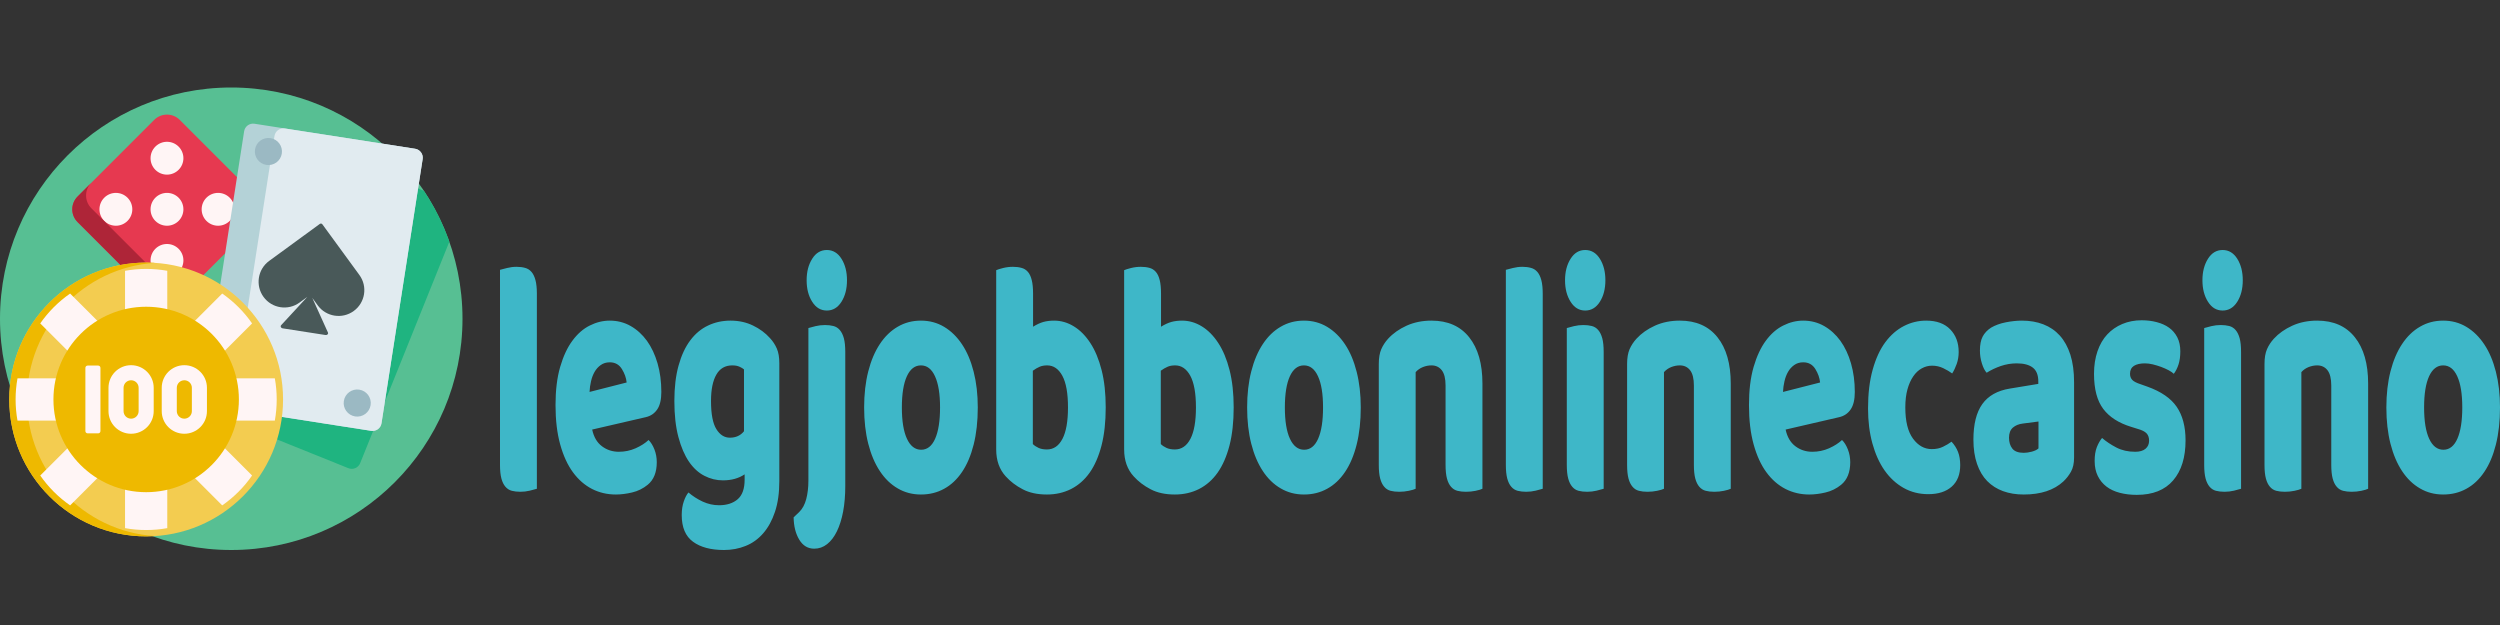 <svg width="200" height="50" viewBox="0 0 200 50" fill="none" xmlns="http://www.w3.org/2000/svg">
<rect x="0" y="0" width="200" height="50" fill="#333333" stroke="none"/>
<path d="M42.95 23.497V39.101C42.822 39.139 42.634 39.189 42.386 39.253C42.137 39.312 41.886 39.342 41.63 39.342C41.377 39.342 41.149 39.316 40.947 39.264C40.745 39.212 40.574 39.103 40.434 38.939C40.294 38.778 40.187 38.56 40.112 38.283C40.037 38.003 40 37.639 40 37.19V21.586C40.128 21.552 40.316 21.504 40.564 21.44C40.812 21.377 41.064 21.345 41.319 21.345C41.572 21.345 41.8 21.373 42.002 21.429C42.205 21.482 42.376 21.588 42.516 21.749C42.656 21.909 42.763 22.13 42.837 22.41C42.912 22.687 42.95 23.049 42.95 23.497ZM49.264 39.561C48.582 39.561 47.95 39.413 47.366 39.118C46.781 38.819 46.271 38.375 45.837 37.784C45.404 37.194 45.063 36.45 44.815 35.553C44.566 34.657 44.442 33.607 44.442 32.404C44.442 31.219 44.566 30.201 44.815 29.349C45.063 28.497 45.389 27.798 45.794 27.253C46.199 26.703 46.662 26.3 47.182 26.042C47.703 25.78 48.235 25.65 48.78 25.65C49.392 25.65 49.95 25.794 50.453 26.081C50.957 26.369 51.391 26.763 51.755 27.264C52.118 27.768 52.401 28.37 52.604 29.069C52.806 29.767 52.907 30.53 52.907 31.355C52.907 31.965 52.798 32.43 52.579 32.751C52.359 33.076 52.053 33.283 51.66 33.373L47.374 34.365C47.501 34.959 47.762 35.404 48.154 35.699C48.547 35.994 48.998 36.142 49.506 36.142C49.981 36.142 50.429 36.049 50.851 35.862C51.275 35.671 51.62 35.451 51.885 35.2C52.07 35.38 52.227 35.632 52.355 35.957C52.48 36.278 52.542 36.618 52.542 36.977C52.542 37.784 52.3 38.386 51.816 38.782C51.445 39.084 51.028 39.29 50.565 39.398C50.103 39.507 49.669 39.561 49.264 39.561ZM48.78 28.985C48.503 28.985 48.263 29.058 48.06 29.203C47.858 29.345 47.693 29.528 47.565 29.753C47.438 29.977 47.342 30.229 47.28 30.509C47.215 30.786 47.176 31.068 47.164 31.355L50.132 30.599C50.098 30.24 49.971 29.881 49.752 29.523C49.53 29.164 49.206 28.985 48.78 28.985ZM58.442 25.65C59.102 25.65 59.701 25.78 60.239 26.042C60.776 26.3 61.23 26.636 61.601 27.051C61.833 27.301 62.014 27.58 62.147 27.886C62.28 28.189 62.346 28.583 62.346 29.069V38.485C62.346 39.434 62.23 40.254 61.999 40.945C61.767 41.637 61.453 42.21 61.055 42.666C60.655 43.126 60.187 43.462 59.649 43.675C59.112 43.892 58.536 44 57.922 44C56.869 44 56.042 43.779 55.442 43.339C54.84 42.901 54.538 42.19 54.538 41.203C54.538 40.788 54.594 40.424 54.705 40.11C54.813 39.796 54.937 39.559 55.077 39.398C55.412 39.686 55.79 39.929 56.212 40.127C56.636 40.321 57.073 40.419 57.524 40.419C58.148 40.419 58.646 40.258 59.017 39.937C59.386 39.615 59.57 39.096 59.57 38.378V37.947C59.095 38.268 58.517 38.429 57.835 38.429C57.314 38.429 56.82 38.307 56.353 38.065C55.883 37.825 55.472 37.45 55.12 36.938C54.769 36.426 54.485 35.767 54.271 34.959C54.056 34.152 53.949 33.192 53.949 32.078C53.949 30.987 54.062 30.038 54.289 29.231C54.513 28.424 54.825 27.755 55.225 27.225C55.623 26.694 56.096 26.3 56.646 26.042C57.195 25.78 57.794 25.65 58.442 25.65ZM59.519 34.5V29.551C59.437 29.48 59.318 29.409 59.161 29.338C59.007 29.267 58.814 29.231 58.583 29.231C58.014 29.231 57.589 29.478 57.307 29.971C57.023 30.464 56.881 31.167 56.881 32.078C56.881 33.121 57.023 33.87 57.307 34.326C57.589 34.786 57.951 35.015 58.392 35.015C58.866 35.015 59.242 34.843 59.519 34.5ZM64.531 22.421C64.531 21.741 64.679 21.168 64.976 20.701C65.27 20.233 65.66 20 66.147 20C66.631 20 67.022 20.233 67.318 20.701C67.612 21.168 67.759 21.741 67.759 22.421C67.759 23.105 67.612 23.679 67.318 24.142C67.022 24.609 66.631 24.843 66.147 24.843C65.66 24.843 65.27 24.609 64.976 24.142C64.679 23.679 64.531 23.105 64.531 22.421ZM63.49 41.388L63.942 40.957C64.197 40.706 64.383 40.362 64.499 39.925C64.614 39.484 64.672 38.995 64.672 38.457V26.244C64.8 26.206 64.988 26.156 65.236 26.093C65.484 26.033 65.736 26.003 65.992 26.003C66.245 26.003 66.472 26.029 66.675 26.081C66.877 26.134 67.048 26.242 67.188 26.406C67.325 26.567 67.433 26.786 67.51 27.062C67.584 27.342 67.622 27.707 67.622 28.155V38.888C67.622 39.639 67.564 40.321 67.448 40.934C67.332 41.543 67.167 42.066 66.953 42.504C66.739 42.944 66.478 43.286 66.172 43.529C65.866 43.772 65.522 43.894 65.138 43.894C64.63 43.894 64.231 43.654 63.942 43.176C63.653 42.702 63.502 42.106 63.49 41.388ZM78.222 32.594C78.222 33.704 78.112 34.694 77.893 35.565C77.673 36.435 77.364 37.166 76.964 37.756C76.564 38.35 76.087 38.799 75.532 39.101C74.978 39.408 74.359 39.561 73.674 39.561C72.993 39.561 72.374 39.398 71.82 39.073C71.264 38.752 70.787 38.291 70.389 37.689C69.989 37.087 69.679 36.357 69.46 35.497C69.241 34.638 69.131 33.67 69.131 32.594C69.131 31.533 69.241 30.573 69.46 29.713C69.679 28.854 69.989 28.123 70.389 27.522C70.787 26.92 71.264 26.459 71.82 26.137C72.374 25.812 72.993 25.65 73.674 25.65C74.359 25.65 74.978 25.816 75.532 26.148C76.087 26.481 76.564 26.948 76.964 27.55C77.364 28.148 77.673 28.878 77.893 29.741C78.112 30.601 78.222 31.552 78.222 32.594ZM72.149 32.594C72.149 33.685 72.285 34.522 72.558 35.105C72.83 35.688 73.208 35.98 73.693 35.98C74.179 35.98 74.553 35.684 74.813 35.094C75.073 34.504 75.204 33.67 75.204 32.594C75.204 31.518 75.07 30.689 74.802 30.106C74.537 29.523 74.161 29.231 73.674 29.231C73.19 29.231 72.814 29.523 72.547 30.106C72.282 30.689 72.149 31.518 72.149 32.594ZM79.696 35.957V21.614C79.811 21.562 79.997 21.504 80.252 21.44C80.505 21.377 80.766 21.345 81.033 21.345C81.286 21.345 81.514 21.373 81.716 21.429C81.919 21.482 82.09 21.588 82.23 21.749C82.369 21.909 82.473 22.13 82.54 22.41C82.61 22.687 82.645 23.049 82.645 23.497V26.137C82.934 25.958 83.209 25.831 83.469 25.756C83.73 25.685 84.016 25.65 84.329 25.65C84.884 25.65 85.41 25.803 85.909 26.109C86.406 26.412 86.844 26.855 87.225 27.438C87.608 28.021 87.909 28.744 88.128 29.607C88.348 30.466 88.457 31.462 88.457 32.594C88.457 33.76 88.345 34.776 88.121 35.643C87.895 36.514 87.579 37.237 87.174 37.812C86.769 38.384 86.275 38.819 85.692 39.118C85.107 39.413 84.461 39.561 83.755 39.561C82.993 39.561 82.346 39.421 81.814 39.141C81.281 38.864 80.829 38.52 80.458 38.109C79.95 37.553 79.696 36.835 79.696 35.957ZM83.755 35.957C84.287 35.957 84.702 35.673 84.998 35.105C85.292 34.541 85.439 33.704 85.439 32.594C85.439 31.462 85.289 30.617 84.987 30.061C84.686 29.508 84.281 29.231 83.773 29.231C83.541 29.231 83.343 29.267 83.177 29.338C83.008 29.409 82.825 29.515 82.627 29.657V35.526C82.755 35.649 82.909 35.752 83.09 35.834C83.268 35.916 83.49 35.957 83.755 35.957ZM89.932 35.957V21.614C90.048 21.562 90.233 21.504 90.489 21.44C90.742 21.377 91.002 21.345 91.269 21.345C91.522 21.345 91.75 21.373 91.953 21.429C92.155 21.482 92.326 21.588 92.466 21.749C92.606 21.909 92.709 22.13 92.777 22.41C92.847 22.687 92.882 23.049 92.882 23.497V26.137C93.171 25.958 93.445 25.831 93.706 25.756C93.966 25.685 94.253 25.65 94.566 25.65C95.12 25.65 95.647 25.803 96.145 26.109C96.642 26.412 97.08 26.855 97.461 27.438C97.844 28.021 98.145 28.744 98.365 29.607C98.584 30.466 98.694 31.462 98.694 32.594C98.694 33.76 98.582 34.776 98.358 35.643C98.131 36.514 97.815 37.237 97.41 37.812C97.006 38.384 96.512 38.819 95.929 39.118C95.343 39.413 94.697 39.561 93.991 39.561C93.23 39.561 92.583 39.421 92.05 39.141C91.518 38.864 91.066 38.52 90.695 38.109C90.186 37.553 89.932 36.835 89.932 35.957ZM93.991 35.957C94.524 35.957 94.938 35.673 95.235 35.105C95.529 34.541 95.676 33.704 95.676 32.594C95.676 31.462 95.525 30.617 95.224 30.061C94.922 29.508 94.518 29.231 94.009 29.231C93.778 29.231 93.579 29.267 93.413 29.338C93.244 29.409 93.061 29.515 92.863 29.657V35.526C92.991 35.649 93.145 35.752 93.326 35.834C93.504 35.916 93.726 35.957 93.991 35.957ZM108.861 32.594C108.861 33.704 108.752 34.694 108.532 35.565C108.313 36.435 108.004 37.166 107.604 37.756C107.204 38.35 106.726 38.799 106.172 39.101C105.618 39.408 104.999 39.561 104.314 39.561C103.632 39.561 103.014 39.398 102.46 39.073C101.903 38.752 101.426 38.291 101.029 37.689C100.629 37.087 100.319 36.357 100.1 35.497C99.88 34.638 99.771 33.67 99.771 32.594C99.771 31.533 99.88 30.573 100.1 29.713C100.319 28.854 100.629 28.123 101.029 27.522C101.426 26.92 101.903 26.459 102.46 26.137C103.014 25.812 103.632 25.65 104.314 25.65C104.999 25.65 105.618 25.816 106.172 26.148C106.726 26.481 107.204 26.948 107.604 27.55C108.004 28.148 108.313 28.878 108.532 29.741C108.752 30.601 108.861 31.552 108.861 32.594ZM102.789 32.594C102.789 33.685 102.925 34.522 103.197 35.105C103.47 35.688 103.848 35.98 104.332 35.98C104.819 35.98 105.193 35.684 105.453 35.094C105.713 34.504 105.843 33.67 105.843 32.594C105.843 31.518 105.71 30.689 105.442 30.106C105.177 29.523 104.801 29.231 104.314 29.231C103.83 29.231 103.454 29.523 103.187 30.106C102.922 30.689 102.789 31.518 102.789 32.594ZM115.645 37.19V30.845C115.645 30.289 115.544 29.88 115.342 29.618C115.139 29.36 114.864 29.231 114.517 29.231C114.286 29.231 114.057 29.276 113.831 29.366C113.607 29.455 113.414 29.59 113.252 29.769V39.101C113.137 39.157 112.954 39.212 112.703 39.264C112.455 39.316 112.198 39.342 111.933 39.342C111.678 39.342 111.449 39.316 111.246 39.264C111.044 39.212 110.874 39.103 110.737 38.939C110.597 38.778 110.49 38.56 110.415 38.283C110.34 38.003 110.303 37.639 110.303 37.19V29.119C110.303 28.637 110.369 28.243 110.502 27.936C110.634 27.634 110.816 27.355 111.047 27.101C111.44 26.672 111.934 26.322 112.529 26.053C113.127 25.784 113.79 25.65 114.517 25.65C115.824 25.65 116.83 26.094 117.536 26.984C118.242 27.869 118.595 29.102 118.595 30.683V39.101C118.479 39.157 118.297 39.212 118.049 39.264C117.801 39.316 117.543 39.342 117.275 39.342C117.022 39.342 116.795 39.316 116.592 39.264C116.39 39.212 116.219 39.103 116.079 38.939C115.939 38.778 115.832 38.56 115.757 38.283C115.683 38.003 115.645 37.639 115.645 37.19ZM123.418 23.497V39.101C123.29 39.139 123.102 39.189 122.854 39.253C122.606 39.312 122.354 39.342 122.099 39.342C121.846 39.342 121.618 39.316 121.415 39.264C121.213 39.212 121.042 39.103 120.902 38.939C120.762 38.778 120.655 38.56 120.58 38.283C120.506 38.003 120.468 37.639 120.468 37.19V21.586C120.596 21.552 120.784 21.504 121.032 21.44C121.281 21.377 121.532 21.345 121.788 21.345C122.041 21.345 122.268 21.373 122.471 21.429C122.673 21.482 122.844 21.588 122.984 21.749C123.124 21.909 123.231 22.13 123.306 22.41C123.381 22.687 123.418 23.049 123.418 23.497ZM125.203 22.421C125.203 21.741 125.352 21.168 125.648 20.701C125.942 20.233 126.332 20 126.819 20C127.304 20 127.694 20.233 127.99 20.701C128.284 21.168 128.431 21.741 128.431 22.421C128.431 23.105 128.284 23.679 127.99 24.142C127.694 24.609 127.304 24.843 126.819 24.843C126.332 24.843 125.942 24.609 125.648 24.142C125.352 23.679 125.203 23.105 125.203 22.421ZM128.294 28.155V39.101C128.166 39.139 127.978 39.189 127.73 39.253C127.482 39.312 127.23 39.342 126.975 39.342C126.719 39.342 126.49 39.316 126.288 39.264C126.085 39.212 125.916 39.103 125.778 38.939C125.638 38.778 125.531 38.56 125.457 38.283C125.382 38.003 125.344 37.639 125.344 37.19V26.244C125.472 26.206 125.66 26.156 125.908 26.093C126.157 26.033 126.408 26.003 126.664 26.003C126.917 26.003 127.145 26.029 127.347 26.081C127.549 26.134 127.72 26.242 127.86 26.406C127.998 26.567 128.105 26.786 128.182 27.062C128.257 27.342 128.294 27.707 128.294 28.155ZM135.511 37.19V30.845C135.511 30.289 135.41 29.88 135.207 29.618C135.005 29.36 134.73 29.231 134.383 29.231C134.152 29.231 133.923 29.276 133.696 29.366C133.472 29.455 133.279 29.59 133.118 29.769V39.101C133.002 39.157 132.819 39.212 132.568 39.264C132.32 39.316 132.064 39.342 131.799 39.342C131.543 39.342 131.314 39.316 131.112 39.264C130.909 39.212 130.74 39.103 130.602 38.939C130.462 38.778 130.355 38.56 130.28 38.283C130.206 38.003 130.168 37.639 130.168 37.19V29.119C130.168 28.637 130.235 28.243 130.367 27.936C130.5 27.634 130.682 27.355 130.913 27.101C131.306 26.672 131.8 26.322 132.395 26.053C132.993 25.784 133.655 25.65 134.383 25.65C135.689 25.65 136.695 26.094 137.401 26.984C138.107 27.869 138.46 29.102 138.46 30.683V39.101C138.345 39.157 138.163 39.212 137.914 39.264C137.666 39.316 137.408 39.342 137.141 39.342C136.888 39.342 136.66 39.316 136.458 39.264C136.255 39.212 136.084 39.103 135.944 38.939C135.805 38.778 135.697 38.56 135.623 38.283C135.548 38.003 135.511 37.639 135.511 37.19ZM144.74 39.561C144.058 39.561 143.426 39.413 142.842 39.118C142.257 38.819 141.747 38.375 141.314 37.784C140.88 37.194 140.539 36.45 140.291 35.553C140.042 34.657 139.918 33.607 139.918 32.404C139.918 31.219 140.042 30.201 140.291 29.349C140.539 28.497 140.865 27.798 141.27 27.253C141.675 26.703 142.138 26.3 142.658 26.042C143.179 25.78 143.711 25.65 144.256 25.65C144.868 25.65 145.426 25.794 145.929 26.081C146.433 26.369 146.867 26.763 147.231 27.264C147.594 27.768 147.878 28.37 148.08 29.069C148.282 29.767 148.384 30.53 148.384 31.355C148.384 31.965 148.274 32.43 148.055 32.751C147.835 33.076 147.529 33.283 147.137 33.373L142.85 34.365C142.977 34.959 143.238 35.404 143.63 35.699C144.023 35.994 144.474 36.142 144.982 36.142C145.457 36.142 145.905 36.049 146.327 35.862C146.751 35.671 147.096 35.451 147.361 35.2C147.546 35.38 147.703 35.632 147.831 35.957C147.956 36.278 148.019 36.618 148.019 36.977C148.019 37.784 147.776 38.386 147.292 38.782C146.921 39.084 146.504 39.29 146.041 39.398C145.579 39.507 145.145 39.561 144.74 39.561ZM144.256 28.985C143.979 28.985 143.739 29.058 143.536 29.203C143.334 29.345 143.169 29.528 143.041 29.753C142.914 29.977 142.818 30.229 142.756 30.509C142.691 30.786 142.652 31.068 142.64 31.355L145.608 30.599C145.574 30.24 145.447 29.881 145.228 29.523C145.006 29.164 144.682 28.985 144.256 28.985ZM154.562 29.254C154.272 29.254 153.998 29.326 153.737 29.472C153.477 29.614 153.252 29.825 153.062 30.106C152.869 30.382 152.715 30.726 152.599 31.137C152.483 31.552 152.425 32.037 152.425 32.594C152.425 33.704 152.631 34.537 153.043 35.094C153.453 35.651 153.953 35.929 154.543 35.929C154.89 35.929 155.192 35.865 155.447 35.738C155.7 35.615 155.925 35.481 156.123 35.335C156.354 35.585 156.528 35.86 156.644 36.159C156.759 36.454 156.817 36.807 156.817 37.218C156.817 37.954 156.592 38.524 156.141 38.928C155.688 39.331 155.063 39.533 154.265 39.533C153.537 39.533 152.878 39.367 152.288 39.034C151.698 38.702 151.192 38.236 150.77 37.639C150.348 37.037 150.022 36.314 149.79 35.469C149.559 34.629 149.443 33.696 149.443 32.673C149.443 31.488 149.567 30.453 149.816 29.567C150.064 28.678 150.402 27.946 150.831 27.37C151.258 26.799 151.752 26.369 152.313 26.081C152.875 25.794 153.468 25.65 154.092 25.65C154.925 25.65 155.568 25.883 156.018 26.35C156.469 26.817 156.694 27.419 156.694 28.155C156.694 28.495 156.642 28.813 156.539 29.108C156.435 29.403 156.313 29.659 156.174 29.876C155.978 29.73 155.741 29.59 155.462 29.455C155.184 29.321 154.884 29.254 154.562 29.254ZM161.9 36.226C162.097 36.226 162.314 36.194 162.55 36.131C162.787 36.067 162.962 35.981 163.078 35.873V33.721L161.831 33.883C161.506 33.921 161.24 34.029 161.032 34.208C160.825 34.388 160.721 34.657 160.721 35.015C160.721 35.374 160.811 35.666 160.989 35.89C161.167 36.114 161.471 36.226 161.9 36.226ZM161.762 25.65C162.387 25.65 162.955 25.749 163.469 25.947C163.984 26.145 164.424 26.446 164.788 26.849C165.152 27.253 165.432 27.763 165.63 28.379C165.828 29 165.926 29.732 165.926 30.576V36.602C165.926 37.069 165.842 37.45 165.673 37.745C165.505 38.04 165.305 38.296 165.073 38.513C164.322 39.212 163.264 39.561 161.9 39.561C161.288 39.561 160.736 39.471 160.244 39.292C159.753 39.113 159.33 38.843 158.976 38.485C158.624 38.126 158.353 37.668 158.162 37.112C157.97 36.555 157.873 35.908 157.873 35.172C157.873 33.935 158.111 32.986 158.585 32.325C159.06 31.66 159.795 31.247 160.79 31.086L163.064 30.711V30.52C163.064 30.001 162.915 29.629 162.619 29.405C162.325 29.181 161.9 29.069 161.343 29.069C160.905 29.069 160.477 29.14 160.06 29.282C159.643 29.427 159.267 29.607 158.932 29.82C158.783 29.659 158.656 29.412 158.553 29.08C158.447 28.747 158.394 28.402 158.394 28.043C158.394 27.58 158.466 27.208 158.611 26.928C158.755 26.651 158.978 26.414 159.279 26.216C159.614 26.018 160.011 25.874 160.468 25.784C160.926 25.695 161.358 25.65 161.762 25.65ZM174.844 35.228C174.844 36.592 174.514 37.659 173.854 38.429C173.194 39.202 172.222 39.589 170.941 39.589C170.454 39.589 170.002 39.535 169.585 39.426C169.168 39.318 168.813 39.152 168.519 38.928C168.225 38.703 167.993 38.421 167.825 38.081C167.656 37.741 167.572 37.338 167.572 36.871C167.572 36.441 167.63 36.077 167.745 35.778C167.861 35.483 168.001 35.236 168.165 35.038C168.499 35.326 168.884 35.581 169.318 35.806C169.751 36.03 170.251 36.142 170.818 36.142C171.177 36.142 171.451 36.062 171.642 35.901C171.832 35.74 171.927 35.526 171.927 35.256C171.927 35.006 171.859 34.808 171.721 34.662C171.581 34.52 171.35 34.404 171.027 34.315L170.507 34.152C169.5 33.846 168.75 33.366 168.259 32.712C167.767 32.058 167.521 31.122 167.521 29.904C167.521 29.239 167.614 28.637 167.799 28.099C167.985 27.561 168.245 27.113 168.58 26.754C168.915 26.395 169.316 26.117 169.784 25.919C170.254 25.721 170.772 25.622 171.338 25.622C171.767 25.622 172.169 25.672 172.545 25.773C172.921 25.87 173.248 26.018 173.525 26.216C173.802 26.414 174.021 26.67 174.183 26.984C174.344 27.297 174.425 27.669 174.425 28.099C174.425 28.51 174.377 28.865 174.28 29.164C174.182 29.459 174.056 29.706 173.904 29.904C173.813 29.814 173.674 29.719 173.489 29.618C173.303 29.521 173.101 29.431 172.882 29.349C172.662 29.27 172.439 29.203 172.213 29.147C171.989 29.095 171.784 29.069 171.598 29.069C171.218 29.069 170.922 29.136 170.713 29.27C170.506 29.405 170.402 29.616 170.402 29.904C170.402 30.098 170.46 30.259 170.575 30.386C170.691 30.513 170.91 30.629 171.233 30.733L171.772 30.924C172.883 31.32 173.672 31.862 174.139 32.549C174.609 33.24 174.844 34.134 174.844 35.228ZM176.195 22.421C176.195 21.741 176.343 21.168 176.639 20.701C176.933 20.233 177.324 20 177.81 20C178.295 20 178.685 20.233 178.981 20.701C179.275 21.168 179.422 21.741 179.422 22.421C179.422 23.105 179.275 23.679 178.981 24.142C178.685 24.609 178.295 24.843 177.81 24.843C177.324 24.843 176.933 24.609 176.639 24.142C176.343 23.679 176.195 23.105 176.195 22.421ZM179.285 28.155V39.101C179.157 39.139 178.969 39.189 178.721 39.253C178.473 39.312 178.221 39.342 177.966 39.342C177.71 39.342 177.481 39.316 177.279 39.264C177.077 39.212 176.907 39.103 176.769 38.939C176.63 38.778 176.522 38.56 176.448 38.283C176.373 38.003 176.336 37.639 176.336 37.19V26.244C176.463 26.206 176.651 26.156 176.899 26.093C177.148 26.033 177.399 26.003 177.655 26.003C177.908 26.003 178.136 26.029 178.338 26.081C178.54 26.134 178.712 26.242 178.851 26.406C178.989 26.567 179.096 26.786 179.173 27.062C179.248 27.342 179.285 27.707 179.285 28.155ZM186.502 37.19V30.845C186.502 30.289 186.401 29.88 186.198 29.618C185.996 29.36 185.721 29.231 185.374 29.231C185.143 29.231 184.914 29.276 184.687 29.366C184.463 29.455 184.27 29.59 184.109 29.769V39.101C183.993 39.157 183.81 39.212 183.56 39.264C183.311 39.316 183.055 39.342 182.79 39.342C182.534 39.342 182.305 39.316 182.103 39.264C181.901 39.212 181.731 39.103 181.593 38.939C181.454 38.778 181.346 38.56 181.272 38.283C181.197 38.003 181.16 37.639 181.16 37.19V29.119C181.16 28.637 181.226 28.243 181.358 27.936C181.491 27.634 181.673 27.355 181.904 27.101C182.297 26.672 182.791 26.322 183.386 26.053C183.984 25.784 184.646 25.65 185.374 25.65C186.68 25.65 187.686 26.094 188.392 26.984C189.098 27.869 189.451 29.102 189.451 30.683V39.101C189.336 39.157 189.154 39.212 188.906 39.264C188.657 39.316 188.399 39.342 188.132 39.342C187.879 39.342 187.651 39.316 187.449 39.264C187.246 39.212 187.075 39.103 186.936 38.939C186.796 38.778 186.689 38.56 186.614 38.283C186.539 38.003 186.502 37.639 186.502 37.19ZM200 32.594C200 33.704 199.89 34.694 199.671 35.565C199.452 36.435 199.142 37.166 198.742 37.756C198.342 38.35 197.865 38.799 197.311 39.101C196.757 39.408 196.137 39.561 195.453 39.561C194.771 39.561 194.153 39.398 193.599 39.073C193.042 38.752 192.565 38.291 192.167 37.689C191.767 37.087 191.458 36.357 191.238 35.497C191.019 34.638 190.909 33.67 190.909 32.594C190.909 31.533 191.019 30.573 191.238 29.713C191.458 28.854 191.767 28.123 192.167 27.522C192.565 26.92 193.042 26.459 193.599 26.137C194.153 25.812 194.771 25.65 195.453 25.65C196.137 25.65 196.757 25.816 197.311 26.148C197.865 26.481 198.342 26.948 198.742 27.55C199.142 28.148 199.452 28.878 199.671 29.741C199.89 30.601 200 31.552 200 32.594ZM193.928 32.594C193.928 33.685 194.064 34.522 194.336 35.105C194.608 35.688 194.987 35.98 195.471 35.98C195.958 35.98 196.331 35.684 196.591 35.094C196.852 34.504 196.982 33.67 196.982 32.594C196.982 31.518 196.848 30.689 196.581 30.106C196.316 29.523 195.94 29.231 195.453 29.231C194.969 29.231 194.593 29.523 194.325 30.106C194.06 30.689 193.928 31.518 193.928 32.594Z" fill="#3EB7C8"/>
<path d="M37 25.5C37 35.717 28.717 44 18.5 44C8.283 44 0 35.717 0 25.5C0 15.283 8.283 7 18.5 7C28.717 7 37 15.283 37 25.5Z" fill="#57BF93"/>
<path d="M20.205 17.723L14.337 23.592C13.796 24.132 12.921 24.132 12.38 23.592L6.512 17.723C5.971 17.183 5.971 16.307 6.512 15.767L12.38 9.898C12.921 9.358 13.796 9.358 14.337 9.898L20.205 15.767C20.746 16.307 20.746 17.183 20.205 17.723Z" fill="#FFF5F5"/>
<path d="M12.337 9.591L6.205 15.723C5.64 16.288 5.64 17.203 6.205 17.767L12.337 23.899C12.901 24.464 13.816 24.464 14.38 23.899L20.512 17.767C21.077 17.203 21.077 16.288 20.512 15.723L14.38 9.591C13.816 9.027 12.901 9.027 12.337 9.591ZM14.288 21.762C13.774 22.275 12.943 22.275 12.429 21.762C11.916 21.249 11.916 20.417 12.429 19.904C12.943 19.391 13.774 19.391 14.288 19.904C14.801 20.417 14.801 21.249 14.288 21.762ZM10.2 17.674C9.687 18.187 8.855 18.187 8.341 17.674C7.828 17.161 7.828 16.329 8.341 15.816C8.855 15.303 9.687 15.303 10.2 15.816C10.713 16.329 10.713 17.161 10.2 17.674ZM14.288 17.674C13.774 18.187 12.943 18.187 12.429 17.674C11.916 17.161 11.916 16.329 12.429 15.816C12.943 15.303 13.774 15.303 14.288 15.816C14.801 16.329 14.801 17.161 14.288 17.674ZM18.376 17.674C17.863 18.187 17.031 18.187 16.517 17.674C16.004 17.161 16.004 16.329 16.517 15.816C17.03 15.303 17.862 15.303 18.376 15.816C18.889 16.329 18.889 17.161 18.376 17.674ZM14.288 13.586C13.774 14.099 12.943 14.1 12.429 13.586C11.916 13.073 11.916 12.241 12.429 11.728C12.943 11.215 13.774 11.215 14.288 11.728C14.801 12.241 14.801 13.073 14.288 13.586Z" fill="#E63950"/>
<path d="M15.486 22.794L14.38 23.899C13.816 24.464 12.901 24.464 12.336 23.899L6.205 17.767C5.64 17.203 5.64 16.288 6.205 15.723L7.31 14.618C6.745 15.182 6.745 16.098 7.31 16.662L13.442 22.794C14.006 23.358 14.921 23.358 15.486 22.794Z" fill="#AE2538"/>
<path d="M35.947 19.338L28.812 37.056C28.663 37.426 28.242 37.605 27.872 37.456L18.085 33.514C17.715 33.365 17.535 32.944 17.684 32.574L25.675 12.732C25.824 12.362 26.245 12.183 26.616 12.332L33.917 15.272C34.752 16.528 35.437 17.892 35.947 19.338Z" fill="#1FB480"/>
<path d="M29.694 34.465L16.841 32.463C16.447 32.402 16.177 32.032 16.239 31.638L19.531 10.502C19.592 10.108 19.962 9.838 20.356 9.899L33.209 11.901C33.603 11.963 33.873 12.332 33.812 12.726L30.52 33.862C30.458 34.257 30.089 34.526 29.694 34.465Z" fill="#B4D2D7"/>
<path d="M29.694 34.465L19.269 32.841C18.875 32.78 18.605 32.41 18.666 32.016L21.958 10.88C22.02 10.486 22.389 10.216 22.784 10.277L33.209 11.901C33.603 11.963 33.873 12.332 33.812 12.726L30.52 33.862C30.458 34.257 30.089 34.526 29.694 34.465Z" fill="#E1EBF0"/>
<path d="M22.544 12.288C22.451 12.88 21.897 13.284 21.306 13.192C20.714 13.1 20.309 12.546 20.401 11.954C20.494 11.363 21.048 10.958 21.639 11.05C22.231 11.142 22.636 11.696 22.544 12.288ZM28.744 31.172C28.153 31.08 27.599 31.485 27.507 32.077C27.414 32.668 27.819 33.222 28.411 33.315C29.002 33.407 29.557 33.002 29.649 32.41C29.741 31.819 29.336 31.264 28.744 31.172Z" fill="#9BB9C3"/>
<path d="M28.301 24.878C27.381 25.55 26.091 25.349 25.419 24.43L24.982 23.83L26.239 26.611C26.258 26.653 26.25 26.702 26.219 26.737C26.174 26.788 26.105 26.812 26.038 26.801L22.616 26.268C22.549 26.258 22.492 26.215 22.464 26.154L22.463 26.153C22.443 26.11 22.451 26.059 22.483 26.024L24.584 23.752L23.966 24.203C23.046 24.875 21.756 24.674 21.084 23.755C20.413 22.835 20.614 21.545 21.533 20.873L25.587 17.912C25.651 17.865 25.742 17.879 25.789 17.943L28.75 21.997C29.422 22.916 29.221 24.207 28.301 24.878Z" fill="#495959"/>
<path d="M22.645 31.957C22.645 38.006 17.741 42.909 11.693 42.909C5.644 42.909 0.741 38.006 0.741 31.957C0.741 25.909 5.644 21.006 11.693 21.006C17.741 21.006 22.645 25.909 22.645 31.957Z" fill="#F3CC50"/>
<path d="M12.403 42.886C12.168 42.901 11.931 42.909 11.693 42.909C5.644 42.909 0.741 38.006 0.741 31.957C0.741 25.909 5.644 21.006 11.693 21.006C11.931 21.006 12.168 21.014 12.403 21.029C6.685 21.395 2.161 26.147 2.161 31.957C2.161 37.767 6.685 42.52 12.403 42.886Z" fill="#EEB900"/>
<path d="M21.986 33.647H15.772L20.166 38.041C19.848 38.5 19.486 38.936 19.078 39.343C18.671 39.75 18.235 40.112 17.777 40.431L13.382 36.036V42.251C12.833 42.35 12.269 42.402 11.693 42.402C11.117 42.402 10.553 42.35 10.003 42.251V36.036L5.609 40.431C5.151 40.112 4.715 39.75 4.307 39.343C3.9 38.936 3.538 38.5 3.219 38.041L7.614 33.647H1.399C1.3 33.098 1.248 32.533 1.248 31.957C1.248 31.381 1.3 30.817 1.399 30.268H7.614L3.219 25.873C3.538 25.415 3.9 24.979 4.307 24.572C4.715 24.165 5.151 23.802 5.609 23.484L10.003 27.878V21.664C10.553 21.565 11.117 21.513 11.693 21.513C12.269 21.513 12.833 21.565 13.382 21.664V27.878L17.777 23.484C18.235 23.802 18.671 24.165 19.078 24.572C19.486 24.979 19.848 25.415 20.166 25.873L15.772 30.268H21.986C22.085 30.817 22.137 31.381 22.137 31.957C22.137 32.533 22.085 33.098 21.986 33.647Z" fill="#FFF5F5"/>
<path d="M19.111 31.957C19.111 36.054 15.79 39.375 11.693 39.375C7.596 39.375 4.275 36.054 4.275 31.957C4.275 27.86 7.596 24.539 11.693 24.539C15.79 24.539 19.111 27.86 19.111 31.957Z" fill="#EEB900"/>
<path d="M8.036 29.429V34.486C8.036 34.587 7.954 34.669 7.853 34.669H7.014C6.913 34.669 6.831 34.587 6.831 34.486V29.429C6.831 29.327 6.913 29.245 7.014 29.245H7.853C7.954 29.245 8.036 29.327 8.036 29.429ZM12.296 31.023V32.892C12.296 33.89 11.486 34.7 10.487 34.7C9.489 34.7 8.679 33.89 8.679 32.892V31.023C8.679 30.025 9.489 29.215 10.487 29.215C11.486 29.215 12.296 30.025 12.296 31.023ZM11.09 31.023C11.09 30.69 10.82 30.421 10.487 30.421C10.155 30.421 9.885 30.69 9.885 31.023V32.892C9.885 33.224 10.155 33.494 10.487 33.494C10.82 33.494 11.09 33.224 11.09 32.892V31.023ZM16.555 31.023V32.892C16.555 33.89 15.745 34.7 14.746 34.7C13.748 34.7 12.938 33.89 12.938 32.892V31.023C12.938 30.025 13.748 29.215 14.746 29.215C15.745 29.215 16.555 30.025 16.555 31.023ZM15.349 31.023C15.349 30.69 15.079 30.421 14.746 30.421C14.414 30.421 14.144 30.69 14.144 31.023V32.892C14.144 33.224 14.414 33.494 14.746 33.494C15.079 33.494 15.349 33.224 15.349 32.892V31.023Z" fill="#FFF5F5"/>
</svg>
